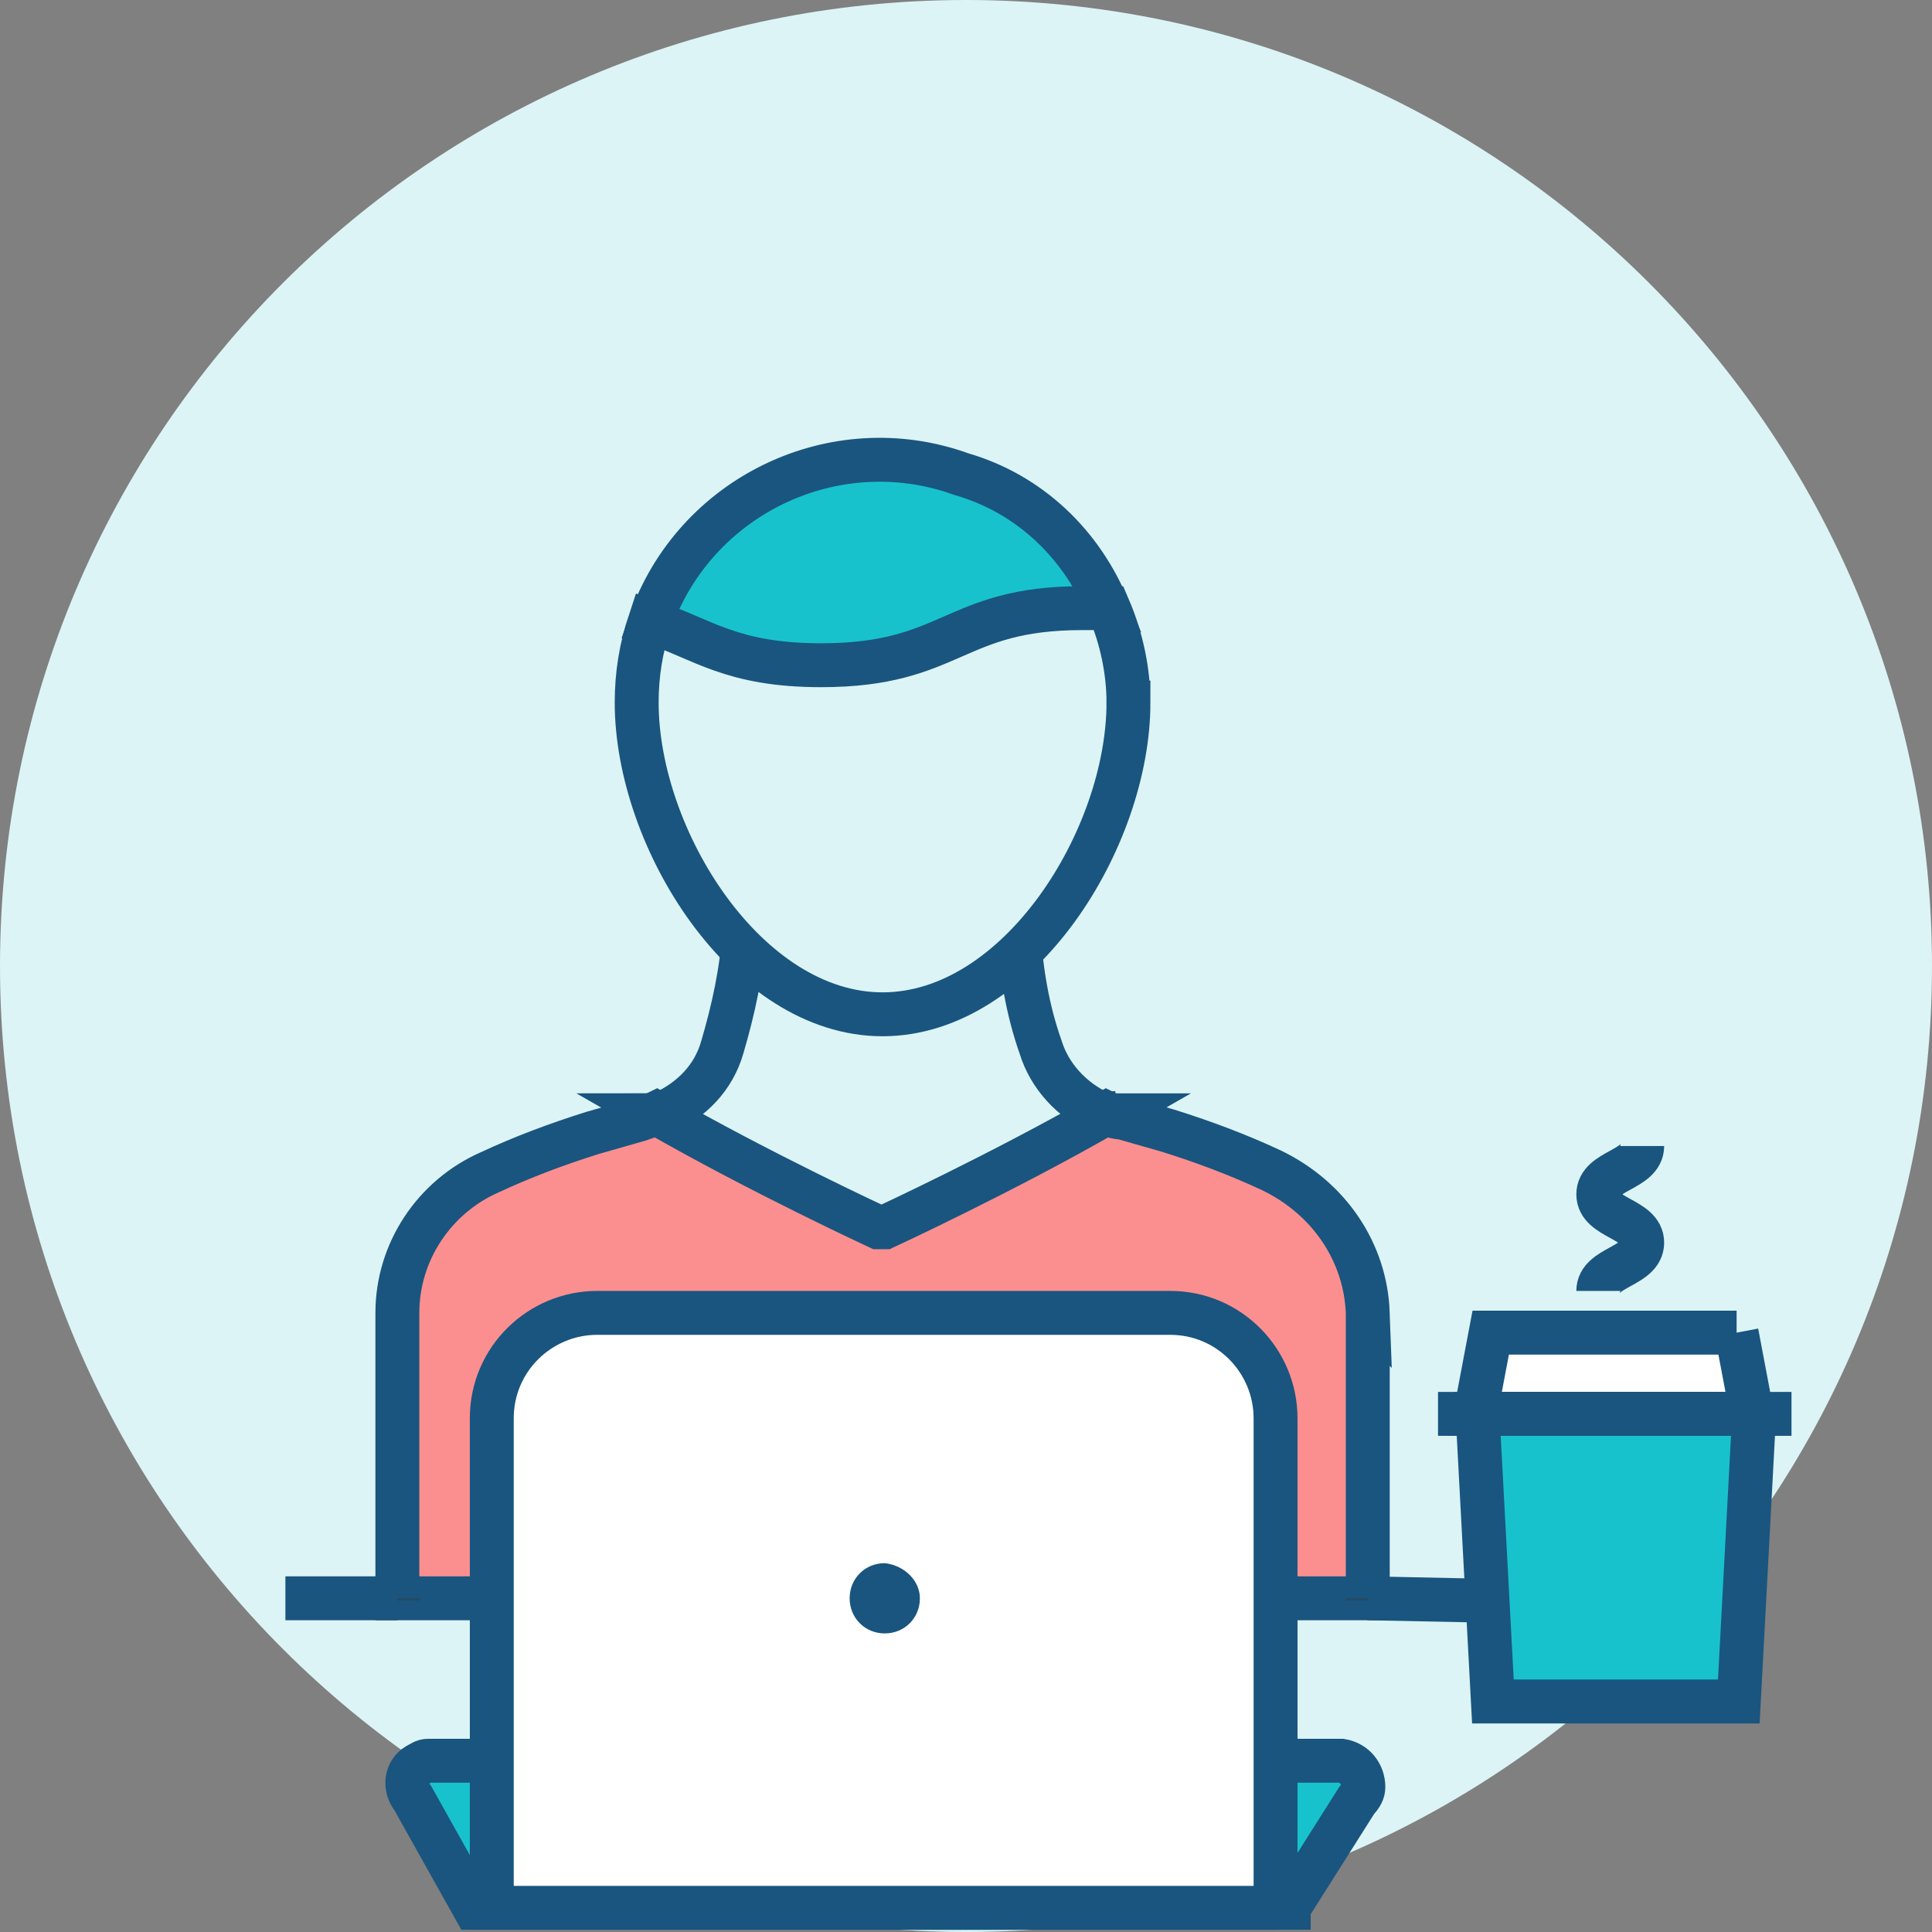 <svg version="1.1" id="Layer_1" xmlns="http://www.w3.org/2000/svg" x="0" y="0" viewBox="0 0 88 88" xml:space="preserve" enable-background="new 0 0 88 88"><rect x="0" y="0" width="88" height="88" fill="#808080" stroke="none"/><style>.st0{fill:#dcf4f5}.st1{fill:#18c2cc}.st2,.st3{fill:none;stroke:#19557f;stroke-width:2;stroke-miterlimit:10}.st3{stroke:#26495f}.st5{fill:#fff}</style><g id="Icon-remote-job"><g id="Group_291" transform="translate(-789 -2970)"><path id="Path_361" class="st0" d="M833 2970c24.3 0 44 19.7 44 44s-19.7 44-44 44-44-19.7-44-44 19.7-44 44-44"/><path id="Path_362" class="st1" d="M847.7 3056.9h-37.1l-2.8-5c-.4-.5-.3-1.2.2-1.5.2-.1.3-.2.5-.2h41.6c.6.1 1 .6 1 1.2 0 .2-.1.4-.3.6l-3.1 4.9z"/><path id="Path_363" class="st2" d="M847.7 3056.9h-37.1l-2.8-5c-.4-.5-.3-1.2.2-1.5.2-.1.3-.2.5-.2h41.6c.6.1 1 .6 1 1.2 0 .2-.1.4-.3.6l-3.1 4.9z"/><path id="Path_364" class="st3" d="M839.8 3020.7c-.1 0-.2.1-.2.1"/><path id="Path_365" class="st3" d="M819 3020.8c-.1-.1-.2-.1-.3-.2"/><path id="Path_366" class="st0" d="M839.5 3020.8c-4.7 2.7-10.1 5.2-10.1 5.2h-.3s-5.4-2.5-10.1-5.2c.1 0 .2-.1.2-.1 1.3-.6 2.3-1.6 2.7-3 .5-1.7.9-3.5 1-5.3h12.5c.1 1.8.4 3.6 1 5.3.4 1.3 1.4 2.4 2.7 3 .2 0 .3.1.4.1"/><path id="Path_367" class="st2" d="M839.5 3020.8c-4.7 2.7-10.1 5.2-10.1 5.2h-.3s-5.4-2.5-10.1-5.2c.1 0 .2-.1.2-.1 1.3-.6 2.3-1.6 2.7-3 .5-1.7.9-3.5 1-5.3h12.5c.1 1.8.4 3.6 1 5.3.4 1.3 1.4 2.4 2.7 3 .2 0 .3.1.4.1z"/><path id="Path_368" d="M851.3 3029.8v13h-44.2v-13c0-2.8 1.7-5.3 4.2-6.4 1.5-.7 3.1-1.3 4.7-1.8l2.1-.6c.3-.1.6-.2.8-.3 4.7 2.7 10.1 5.2 10.1 5.2h.3s5.4-2.5 10.1-5.2c.2.1.4.2.7.2l2.1.6c1.6.5 3.2 1.1 4.7 1.8 2.7 1.3 4.4 3.8 4.4 6.5" style="fill:#fb8f8f"/><path id="Path_369" class="st2" d="M851.3 3029.8v13h-44.2v-13c0-2.8 1.7-5.3 4.2-6.4 1.5-.7 3.1-1.3 4.7-1.8l2.1-.6c.3-.1.6-.2.8-.3 4.7 2.7 10.1 5.2 10.1 5.2h.3s5.4-2.5 10.1-5.2c.2.1.4.2.7.2l2.1.6c1.6.5 3.2 1.1 4.7 1.8 2.7 1.3 4.3 3.8 4.4 6.5z"/><line id="Line_23" class="st3" x1="851.3" y1="3042.9" x2="851.3" y2="3042.8"/><line id="Line_24" class="st3" x1="807.1" y1="3042.9" x2="807.1" y2="3042.8"/><line id="Line_25" class="st2" x1="856.2" y1="3042.9" x2="851.3" y2="3042.8"/><line id="Line_26" class="st2" x1="807.1" y1="3042.8" x2="802" y2="3042.8"/><path id="Path_370" class="st5" d="M847.2 3056.9h-35.8v-22.3c0-2.7 2.2-4.8 4.8-4.8h26.1c2.7 0 4.8 2.2 4.8 4.8v22.3z"/><path id="Path_371" class="st2" d="M847.2 3056.9h-35.8v-22.3c0-2.7 2.2-4.8 4.8-4.8h26.1c2.7 0 4.8 2.2 4.8 4.8v22.3z"/><path id="Path_372" d="M830.9 3042.8c0 .9-.7 1.6-1.6 1.6-.9 0-1.6-.7-1.6-1.6 0-.9.7-1.6 1.6-1.6.9.1 1.6.8 1.6 1.6" style="fill:#19557f"/><path id="Path_373" class="st5" d="M868.1 3030.7l.7 3.7h-12.6l.7-3.7h11.2z"/><path id="Path_374" class="st2" d="M868.1 3030.7l.7 3.7h-12.6l.7-3.7h11.2z"/><path id="Path_375" class="st1" d="M868.9 3034.4l-.7 13.1H857l-.7-13.1h12.6z"/><path id="Path_376" class="st2" d="M868.9 3034.4l-.7 13.1H857l-.7-13.1h12.6z"/><path id="Path_377" class="st2" d="M863.8 3022.2c0 1.1-2 1.1-2 2.2s2 1.1 2 2.2-2 1.1-2 2.2"/><line id="Line_27" class="st2" x1="854.5" y1="3034.4" x2="870.6" y2="3034.4"/><path id="Path_378" class="st1" d="M839.5 2997.8h-1.2c-6 0-6 2.6-11.9 2.6-4.2 0-5.4-1.3-7.8-2 2-5.8 8.4-8.9 14.2-6.8 3.1.9 5.5 3.2 6.7 6.2"/><path id="Path_379" class="st2" d="M839.5 2997.8h-1.2c-6 0-6 2.6-11.9 2.6-4.2 0-5.4-1.3-7.8-2 2-5.8 8.4-8.9 14.2-6.8 3.1.9 5.5 3.2 6.7 6.2z"/><path id="Path_380" class="st0" d="M840.4 3002c0 6.2-5 14.2-11.2 14.2s-11.2-8-11.2-14.2c0-1.3.2-2.5.6-3.7 2.4.8 3.7 2 7.8 2 6 0 6-2.6 11.9-2.6h1.2c.6 1.4.9 2.9.9 4.3"/><path id="Path_381" class="st2" d="M840.4 3002c0 6.2-5 14.2-11.2 14.2s-11.2-8-11.2-14.2c0-1.3.2-2.5.6-3.7 2.4.8 3.7 2 7.8 2 6 0 6-2.6 11.9-2.6h1.2c.6 1.4.9 2.9.9 4.3z"/></g></g></svg>